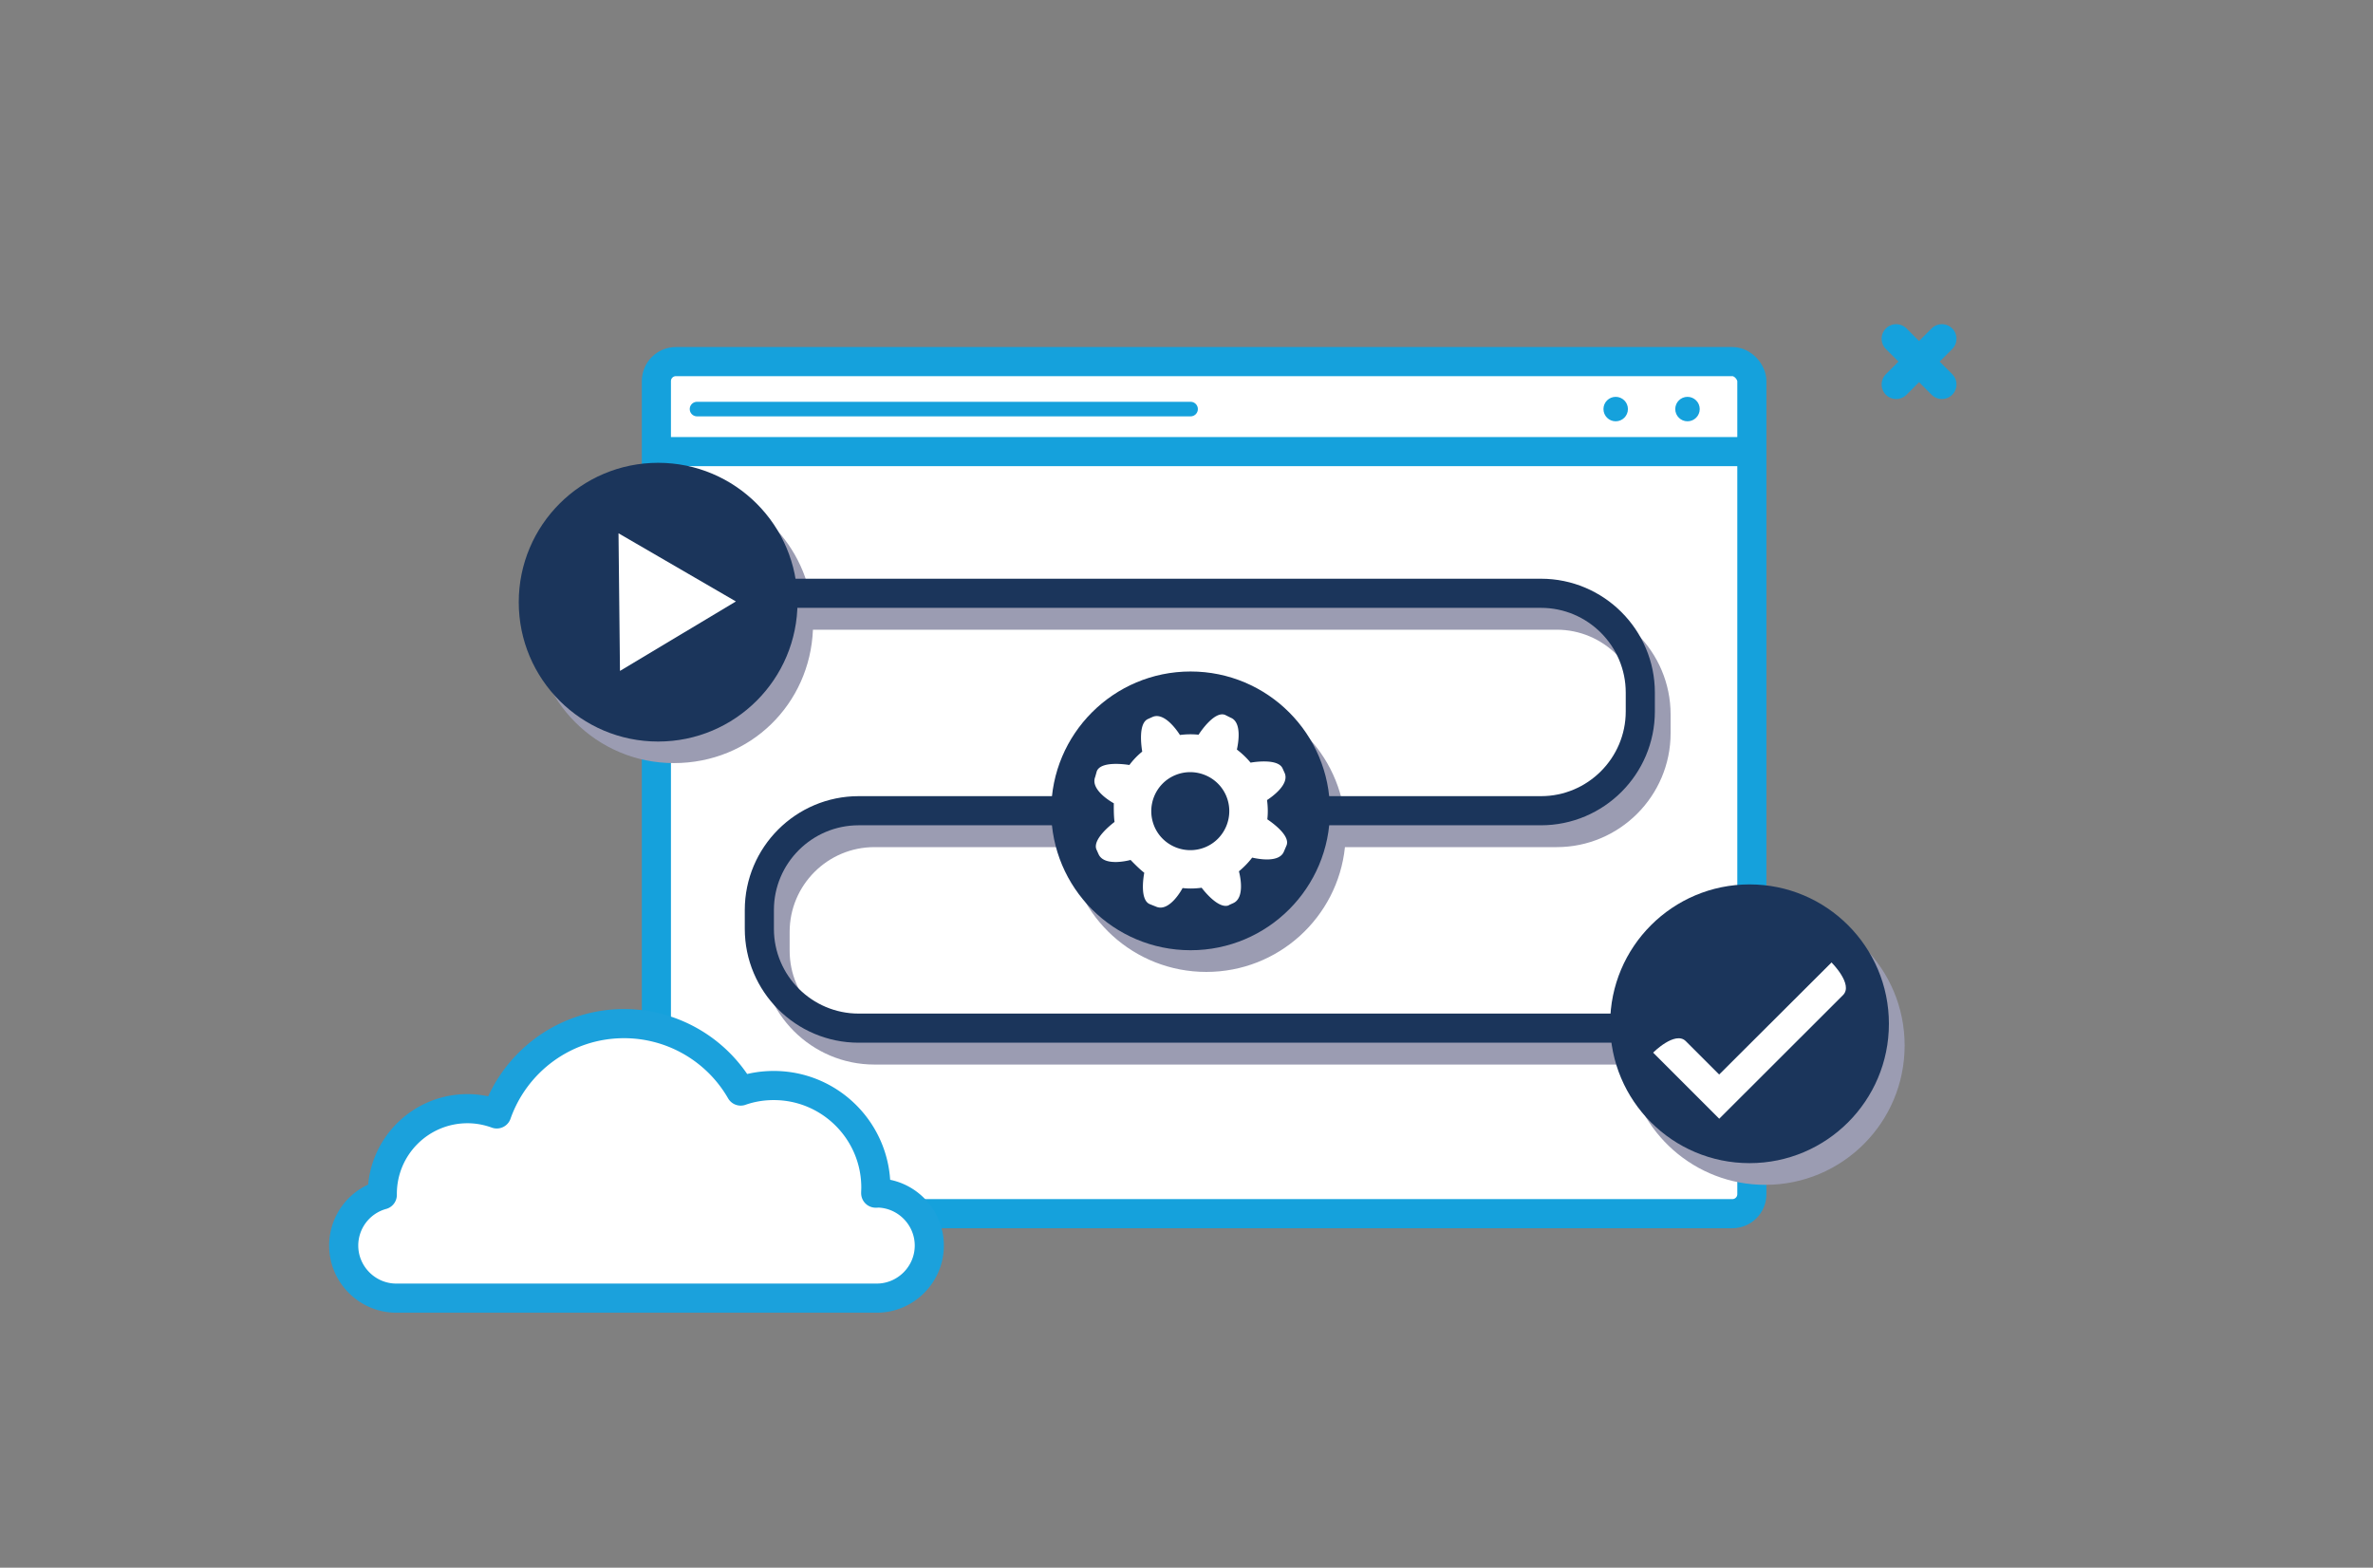 <?xml version="1.0" encoding="UTF-8"?> <svg xmlns="http://www.w3.org/2000/svg" viewBox="0 0 162.94 107.65"><rect x="0" y="0" width="162.94" height="107.65" fill="#808080" stroke="none"/><g fill="#fff" stroke="#15a1dc" stroke-linecap="round" stroke-linejoin="round" stroke-width="2"><path d="M130.2 23.26l3.14 3.14M133.34 23.26l-3.14 3.14"></path></g><rect x="45.07" y="24.83" width="75.22" height="58.51" rx="1.34" ry="1.34" fill="#fff" stroke="#15a1dc" stroke-linecap="round" stroke-linejoin="round" stroke-width="2"></rect><path fill="none" stroke="#15a1dc" stroke-linecap="round" stroke-linejoin="round" stroke-width="2" d="M45.19 31.01h74.94"></path><path fill="none" stroke="#15a1dc" stroke-linecap="round" stroke-linejoin="round" d="M47.86 28.09h33.89"></path><circle cx="110.94" cy="28.09" r=".84" fill="#15a1dc"></circle><circle cx="115.87" cy="28.09" r=".84" fill="#15a1dc"></circle><path d="M121.22 62.22c-5.05 0-9.18 3.92-9.54 8.88H60.04c-3.21 0-5.82-2.61-5.82-5.82v-1.29c0-3.21 2.61-5.82 5.82-5.82h13.27c.5 4.82 4.57 8.57 9.52 8.57s9.02-3.75 9.52-8.57h14.54c4.31 0 7.82-3.51 7.82-7.82v-1.29c0-4.31-3.51-7.82-7.82-7.82H55.7c-.76-4.52-4.69-7.98-9.43-7.98-5.29 0-9.57 4.28-9.57 9.57s4.28 9.57 9.57 9.57 9.34-4.07 9.55-9.16h51.07c3.21 0 5.82 2.61 5.82 5.82v1.29c0 3.21-2.61 5.82-5.82 5.82H92.35c-.5-4.82-4.57-8.57-9.52-8.57s-9.02 3.75-9.52 8.57H60.04c-4.31 0-7.82 3.51-7.82 7.82v1.29c0 4.31 3.51 7.82 7.82 7.82h51.7c.64 4.66 4.63 8.26 9.47 8.26 5.29 0 9.57-4.28 9.57-9.57s-4.28-9.57-9.57-9.57z" fill="#9b9cb2"></path><path d="M118.12 70.6H58.96c-3.76 0-6.82-3.06-6.82-6.82v-1.29c0-3.76 3.06-6.82 6.82-6.82H105.81c3.76 0 6.82-3.06 6.82-6.82v-1.29c0-3.76-3.06-6.82-6.82-6.82H45.86" fill="none" stroke="#1b355b" stroke-miterlimit="10" stroke-width="2"></path><circle cx="81.75" cy="55.68" r="9.57" fill="#1b355b"></circle><path d="M84.36 62.16l.31-.14c.88-.38.43-2.08.4-2.19.34-.28.65-.6.91-.94.4.09 1.86.38 2.18-.42l.18-.42c.27-.68-1-1.57-1.32-1.79.05-.43.04-.88-.02-1.32.35-.23 1.55-1.08 1.21-1.86l-.14-.31c-.29-.67-1.82-.47-2.2-.4-.28-.34-.6-.64-.94-.9.08-.36.38-1.87-.43-2.19l-.38-.19c-.71-.28-1.66 1.11-1.82 1.36a5.49 5.49 0 00-1.28.02c-.19-.3-1.07-1.59-1.88-1.24l-.31.14c-.7.3-.45 1.94-.4 2.24-.33.27-.63.58-.88.92-.32-.05-1.96-.28-2.24.43l-.11.39c-.37.93 1.28 1.81 1.28 1.81s-.02.82.05 1.28c-.25.19-1.54 1.21-1.24 1.9l.14.31c.4.91 2.2.4 2.2.4s.58.61.94.88c-.07.37-.3 1.89.39 2.16l.45.18c.91.36 1.77-1.24 1.79-1.29.43.05.87.04 1.31-.02.24.32 1.21 1.49 1.88 1.2zm-5.1-5.42c-.57-1.37.07-2.94 1.43-3.51s2.94.07 3.51 1.43-.07 2.94-1.43 3.51-2.94-.07-3.51-1.43z" fill="#fff" fill-rule="evenodd"></path><circle cx="120.13" cy="70.3" r="9.57" fill="#1b355b"></circle><path d="M118.05 73.79l-2.3-2.3c-.73-.72-2.24.79-2.24.79l4.54 4.54 8.5-8.49c.73-.73-.79-2.24-.79-2.24l-7.72 7.7z" fill="#fff"></path><circle cx="45.19" cy="41.35" r="9.57" fill="#1b355b"></circle><path fill="#fff" fill-rule="evenodd" d="M42.47 36.62l.1 9.45 7.96-4.77-8.06-4.68z"></path><path d="M60.19 81.93h-.06c0-.12.01-.25.01-.38 0-3.87-3.14-7.01-7.01-7.01-.8 0-1.56.13-2.27.38a9.241 9.241 0 00-8.01-4.63c-4.04 0-7.47 2.59-8.74 6.2-.63-.23-1.31-.36-2.01-.36-3.23 0-5.85 2.62-5.85 5.85v.07a3.609 3.609 0 00-2.65 3.48h0c0 1.98 1.62 3.61 3.61 3.61H60.2c1.98 0 3.61-1.62 3.61-3.61h0c0-1.98-1.62-3.61-3.61-3.61z" fill="#fff" stroke="#1ba1dc" stroke-linecap="round" stroke-linejoin="round" stroke-width="2"></path></svg> 